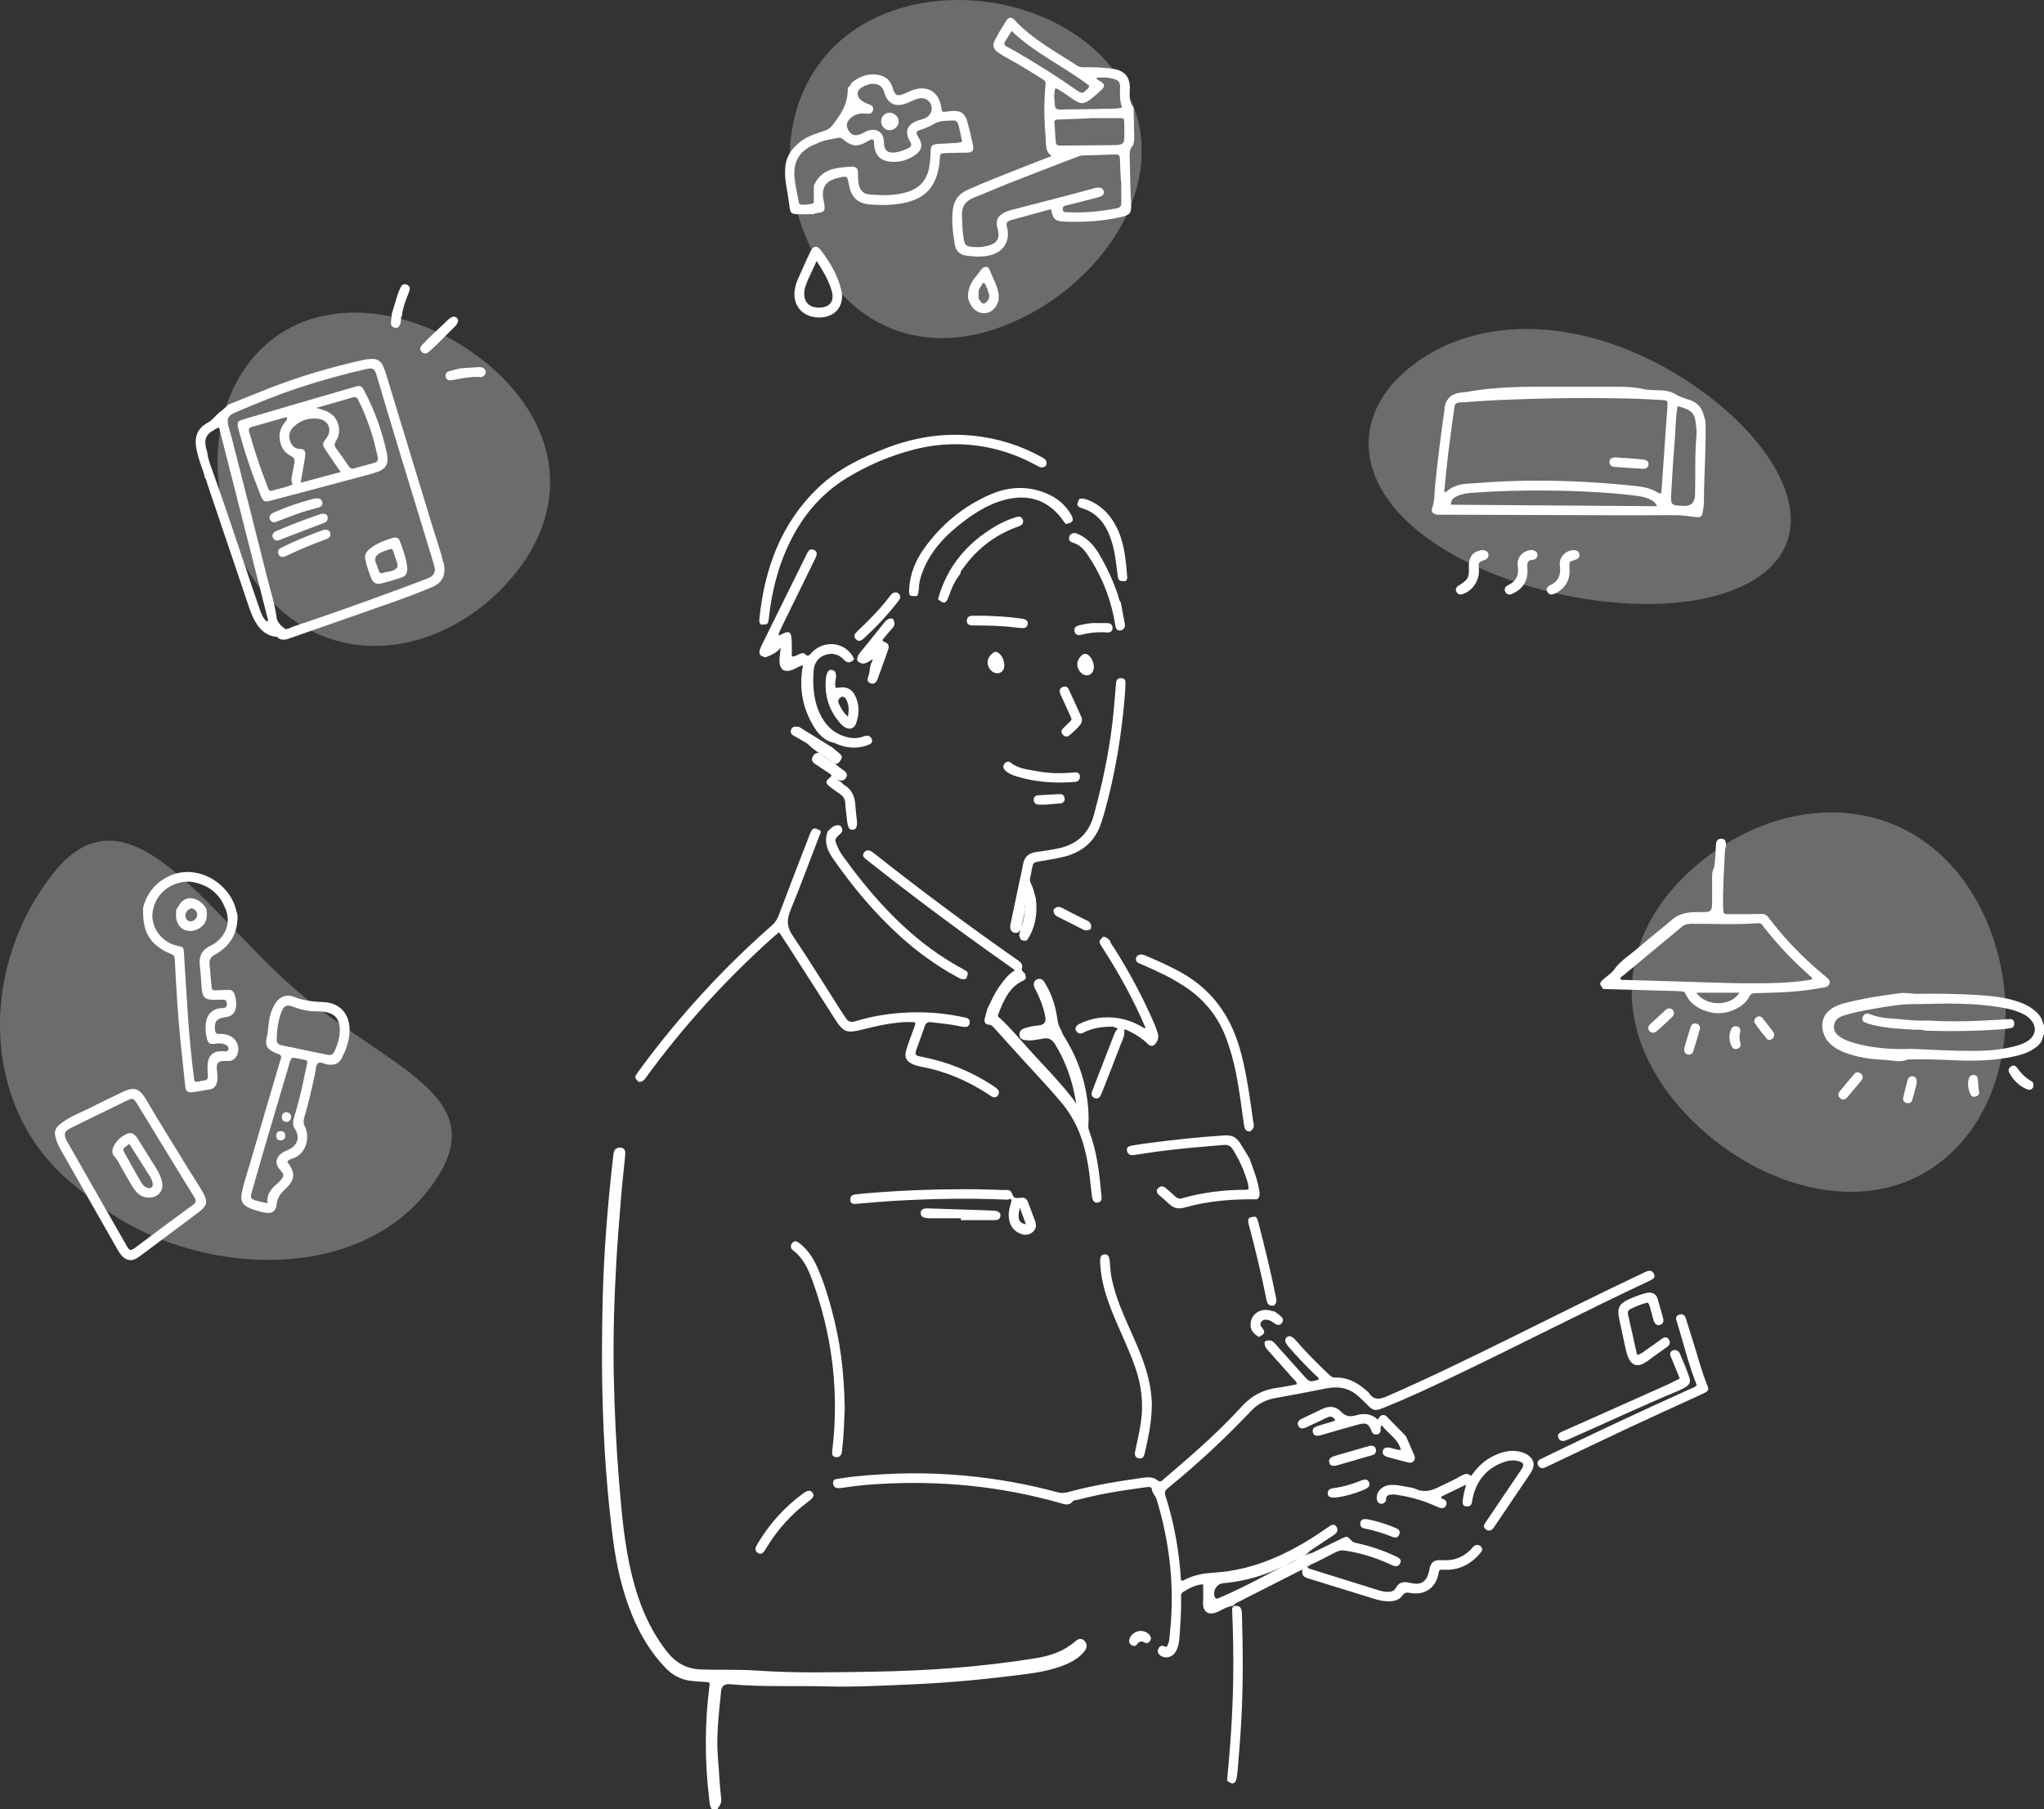 <?xml version="1.0" encoding="UTF-8"?><svg id="_レイヤー_2" xmlns="http://www.w3.org/2000/svg" viewBox="0 0 414.33 366.79"><rect x="0" y="0" width="414.33" height="366.79" fill="#333333" stroke="none"/><defs><style>.cls-1{fill:#fff;}.cls-2{fill:#e9f0f5;opacity:.3;}</style></defs><g id="_レイヤー_1-2"><path id="_丸" class="cls-2" d="M177.62,3.53c17.57-8.26,43.03-1.66,51.29,15.91,8.26,17.57-4.91,37.13-22.48,45.38-17.57,8.26-34.02,2.62-42.28-14.95-8.26-17.57-4.1-38.09,13.48-46.35Z"/><path id="_丸-2" class="cls-2" d="M396.1,176.08c13.86,15.95,14.51,44.58-1.45,58.44-15.95,13.86-40.34,5.87-54.21-10.08-13.86-15.96-12.84-34.86,3.11-48.72,15.95-13.86,38.68-15.59,52.54.36Z"/><path id="_丸-3" class="cls-2" d="M56.32,123.15c-13.69-12.71-16.96-37.8-4.25-51.49,12.71-13.69,34.89-8.97,48.58,3.74,13.69,12.71,14.58,29.42,1.87,43.1-12.71,13.69-32.51,17.35-46.2,4.65Z"/><path id="_丸-4" class="cls-2" d="M291.98,110.92c18.7,11.88,50.42,15.78,64.54,5.99,14.12-9.79,3.43-28.28-15.27-40.16-18.7-11.88-39.54-13.42-53.66-3.62-14.12,9.79-14.31,25.91,4.39,37.79Z"/><path class="cls-2" d="M14.66,239.97l3.87,3.16c18.9,15.43,52.29,17.77,67.72-1.13h0c15.43-18.9-5.61-24.4-24.51-39.83h0c-18.9-15.43-35.15-44.45-50.58-25.55h0c-15.43,18.9-15.4,47.92,3.5,63.35Z"/><path class="cls-1" d="M88.54,69.86c-.52.47-1.04.94-1.55,1.42-.47.42-.99.56-1.48.1-.51-.47-.36-1,.07-1.46.41-.44.83-.87,1.25-1.3,1.17-1.11,2.33-2.21,3.5-3.32.15-.14.28-.29.43-.42.78-.73,1.36-.87,1.82-.44.46.43.32,1.07-.41,1.8-1.21,1.21-2.42,2.42-3.63,3.62Z"/><path class="cls-1" d="M81.51,63.94c-.33.44-.21.97-.3,1.45-.16.82-.56,1.19-1.18,1.05-.66-.15-.86-.61-.76-1.25.07-.49.09-1,.13-1.5.4-1.34.8-2.69,1.22-4.03.15-.48.37-.93.58-1.39.24-.54.66-.78,1.22-.58.65.23.77.77.54,1.36-.44,1.12-.91,2.23-1.19,3.41-.12.49-.28.97-.26,1.48Z"/><path class="cls-1" d="M97.65,76.47c-1.74-.18-3.43.13-5.12.44-.4.07-.79.17-1.2.19-.51.03-.9-.2-.99-.74-.09-.51.12-.93.62-1.08.82-.24,1.66-.42,2.49-.62,1.15-.07,2.31-.14,3.46-.22.64-.04,1.24.02,1.49.73.24.68-.26,1-.75,1.29Z"/><path class="cls-1" d="M412.2,220.04c-.03.67-.6,1.11-1.28.83-1.63-.68-2.83-1.87-3.66-3.43-.25-.47-.07-.89.33-1.19.43-.32.92-.26,1.21.15.82,1.17,1.8,2.15,3.05,2.86.29.16.36.47.35.79Z"/><path class="cls-1" d="M388.52,219.67c-.23.89-.53,2.11-.88,3.32-.17.58-.63.77-1.19.63-.53-.13-.76-.56-.66-1.04.26-1.23.57-2.46.92-3.67.16-.55.61-.82,1.18-.66.52.14.68.56.63,1.41Z"/><path class="cls-1" d="M399.92,217.91c.53.05.95.27,1,.78.09.89.05,1.79.26,2.68.12.48-.28.84-.76.97-.44.12-.82-.09-1-.48-.5-1.08-.64-2.2-.27-3.35.12-.38.46-.5.77-.6Z"/><path class="cls-1" d="M414.06,207.21c-.31-1.2-1.16-1.99-2.09-2.69-.98-.73-2.1-1.19-3.26-1.56-2.42-.76-4.92-1.03-7.44-1.2-4.33-.29-8.67-.33-13-.27-1.05-.07-2.1-.27-3.15-.13-3.87.49-7.71,1.11-11.49,2.09-.79.21-1.53.54-2.22.96-1.83,1.13-2.47,3.11-1.75,5.14.71,2,2.27,3.03,4.11,3.78,2.67,1.08,5.5,1.42,8.32,1.56,1.51.07,3.09.62,4.6-.09,3.48-.11,6.95.06,10.42.2,3.69.15,7.35-.02,10.97-.78,1.38-.29,2.74-.67,3.96-1.43.95-.6,1.82-1.28,2.04-2.49.15-.18.06-.47.26-.63v-1.82c-.2-.16-.11-.45-.27-.62ZM410.82,211.19c-1.06.62-2.24.91-3.43,1.17-2.48.56-5,.71-7.53.71-4.09.01-8.18-.26-12.27-.41h0s0,0,0,0c-3.96.13-7.87-.1-11.71-1.19-.97-.28-1.93-.61-2.78-1.17-.85-.55-1.46-1.26-1.33-2.36.13-1.1.83-1.67,1.82-2,1.97-.65,4.01-1.02,6.05-1.38,2.93-.51,5.87-1.05,8.86-.98h0c6.11-.15,12.23-.33,18.27.89.99.2,1.96.49,2.89.9.61.27,1.17.59,1.66,1.04,1.7,1.56,1.49,3.6-.51,4.77Z"/><path class="cls-1" d="M405.2,207.2c-4.84.32-9.68.24-14.52.05-.13-.03-.26-.06-.4-.09-.51.29-1.1.22-1.64.17-2.95-.29-5.95-.22-8.85-1.01-.24-.07-.49-.13-.74-.14-.25,0-.56-.03-.65.25-.12.37.21.53.47.65.55.27,1.14.4,1.74.5,2.59.44,5.19.71,7.82.74.57,0,1.25-.15,1.7.28.06,0,.1-.02.16-.02,4.89-.05,9.78.12,14.67-.32.84-.08,1.73.04,2.48-.69-.69-.72-1.49-.42-2.25-.37Z"/><path class="cls-1" d="M377.57,218.33c.01.32-.13.59-.33.83-.91,1.09-1.82,2.17-2.74,3.26-.41.48-.89.71-1.45.27-.54-.43-.5-.98-.1-1.47.96-1.18,1.94-2.34,2.93-3.49.29-.34.69-.4,1.11-.22.36.16.55.43.57.82Z"/><path class="cls-1" d="M341.43,212.4c.39-1.28.81-2.77,1.3-4.25.18-.54.65-.78,1.21-.59.56.19.76.64.6,1.2-.41,1.45-.84,2.89-1.29,4.33-.17.54-.58.84-1.16.69-.58-.15-.77-.59-.66-1.39Z"/><path class="cls-1" d="M339.3,205.46c.02.34-.21.61-.47.85-.96.89-1.9,1.8-2.88,2.66-.61.54-1.21.54-1.59.07-.44-.55-.24-1.04.21-1.46,1.03-.96,2.07-1.91,3.11-2.86.33-.3.73-.34,1.12-.17.35.16.51.46.51.91Z"/><path class="cls-1" d="M359.64,209.72c.01.51-.18.79-.52.98-.35.19-.74.2-.98-.1-.83-1.01-1.66-2.04-2.4-3.12-.26-.38-.16-.89.28-1.21.45-.33.91-.26,1.23.12.77.93,1.5,1.91,2.22,2.88.11.15.14.37.17.45Z"/><path class="cls-1" d="M350.55,210.3c-.02-.57.16-1.1.36-1.61.22-.55.67-.73,1.23-.58.54.14.71.57.6,1.06-.18.81-.19,1.58.06,2.38.15.48-.12.89-.6,1.08-.49.19-.9,0-1.15-.44-.33-.57-.47-1.21-.49-1.87Z"/><path class="cls-1" d="M297.74,115.04c-.06-1.96.67-3.07,2.24-3.43.3-.07.59-.13.9-.04.47.14.85.37.84.93,0,.51-.26.83-.75,1.01-1.3.47-1.29.48-1.19,1.86.15,2.01-.95,3.97-2.74,4.86-.27.13-.56.25-.85.29-.45.07-.77-.17-.98-.56-.22-.43-.05-.78.24-1.09.1-.11.25-.16.38-.24,1.8-1.18,1.97-1.5,1.91-3.57Z"/><path class="cls-1" d="M310.29,111.52c.73-.03,1.35.37,1.36.92,0,.66-.38,1.03-1.03,1.07-.88.05-1.08.58-1.03,1.34.03.5.07,1.02.02,1.52-.2,1.95-1.3,3.23-3.05,4.02-.59.27-1.13.2-1.43-.4-.3-.61,0-1.07.58-1.35,1.65-.78,2.23-2.1,1.95-3.86-.27-1.74.99-3.08,2.63-3.26Z"/><path class="cls-1" d="M318.91,111.51c.53.07,1.13.17,1.24.84.11.66-.29.99-.91,1.17-1.16.34-1.2.36-1.1,1.69.17,2.2-.67,3.84-2.56,4.94-.3.17-.65.31-.99.36-.44.07-.79-.17-.97-.57-.19-.41-.08-.79.27-1.09.11-.1.25-.17.39-.23,1.61-.75,2.15-2.04,1.92-3.73-.28-2.11,1.23-3.23,2.71-3.37Z"/><path class="cls-1" d="M345.72,85.29c-.1-.28-.23-.56-.29-.85-.37-1.72-1.32-2.87-3.05-3.39-.96-.29-1.93-.63-2.78-1.14-.82-.49-1.65-.68-2.56-.75-1.25-.09-2.52,0-3.76-.25-1.62-.37-3.27-.5-4.94-.5-5.5.01-11,0-16.5,0-4.93,0-9.85.18-14.72,1.08-.35.04-.7.08-1.05.11q-2.68.28-3.25,2.94c0,.15.03.31,0,.45-.75,5.06-1.36,10.13-1.9,15.21-.17,1.6-.06,3.24-.62,4.81-.25.69.12,1.16.86,1.3.39.07.81.04,1.21.04,12.86.04,25.72.09,38.59.13,3.09,0,6.18-.06,9.26-.02,1.21.02,2.41.27,3.62.38.91.08,1.16-.12,1.32-1.04.12-.7.25-1.41.24-2.11-.01-5.47.48-10.93.31-16.4ZM294.13,102.33c-.07-1.07.59-1.45,1.28-1.77.98-.45,2.04-.57,3.1-.65,7.42-.54,14.86-.58,22.29-.27,3.58.15,7.17.41,10.73.85.9.11,1.8.28,2.65.62.65.26,1.27.59,1.73,1.52-14.06-.1-27.9-.2-41.79-.3ZM337.99,82.6c-.28,3.63-.52,7.27-.77,10.9-.15,2.16-.3,4.32-.45,6.44-.51.23-.75-.11-1.04-.26-1.64-.91-3.47-1.08-5.28-1.26-8.01-.81-16.05-1.15-24.1-.88-3.03.1-6.06.33-9.09.54-1.59.11-3.05.61-4.25,1.76-.09-.07-.18-.15-.26-.22.27-2.56.5-5.13.81-7.69.35-2.86.76-5.71,1.14-8.57.03-.25.1-.5.12-.75.05-.75.43-.99,1.17-1.02,2.63-.13,5.25-.38,7.88-.49,8.65-.37,17.3-.5,25.96-.31,2.33.05,4.65.18,6.98.31,1.29.07,1.28.17,1.18,1.49ZM343.88,88.39c-.37,3.98-.17,7.98-.29,11.97q-.07,2.34-2.39,2.21c-2.49-.14-2.55-.14-2.43-2.59.19-3.73.45-7.46.74-11.19.17-2.11.15-4.24.54-6.38.18-.01.23-.03.28-.02,2.87.9,3.24,1.34,3.52,4.32.05.55.08,1.12.03,1.67Z"/><path class="cls-1" d="M89.85,113.98c-.61-2.51-1.48-4.94-2.23-7.4-3.12-10.25-6.24-20.5-9.37-30.75-.18-.58-.38-1.16-.63-1.7-.43-.91-1.17-1.38-2.18-1.36-.55.01-1.12.05-1.65.17-6.62,1.47-13.11,3.38-19.43,5.85-2.68,1.05-5.34,2.15-8.01,3.22-.57.49-1.12,1.04-1.7,1.47-.92.67-1.52,1.67-2.56,2.23-1.98,1.08-2.68,2.7-2.33,4.96.19,1.2.55,2.36.93,3.51.28.86.69,1.69.8,2.6.35.4.4.92.56,1.39,2.82,8.33,5.64,16.67,8.45,25,.41,1.2.87,2.37,1.6,3.43.89,1.3,2.02,2.26,3.65,2.47.15.02.35,0,.44.08.96.95,1.96.46,2.96.11,5.92-2.07,11.83-4.14,17.75-6.21,3.58-1.25,7.15-2.53,10.65-4,1.36-.57,2.31-1.45,2.51-2.97.1-.7,0-1.4-.16-2.1ZM54.04,125.98c-.75-.66-1.08-1.59-1.41-2.51-.79-2.24-1.54-4.5-2.3-6.75-2.39-7.09-4.71-14.22-7.26-21.26-.44-1.23-.93-2.46-1.06-3.79h0c-.71-2.13-.47-3.28.88-4.22.08-.05.19-.06.28-.09h0c.32-.33.7-.54,1.24-.67,3.33,13.09,6.64,26.13,9.96,39.16-.11.04-.22.09-.33.13ZM86.76,117.24c-2.04.75-4.06,1.55-6.1,2.3-7.07,2.6-14.15,5.15-21.3,7.52-.55.18-1.19.73-1.71.35-.72-.53-1.47-1.32-1.58-2.16-.35-2.78-1.23-5.41-1.9-8.1-2.38-9.56-4.84-19.11-7.27-28.66-.17-.69-.42-1.35-.58-2.04-.38-1.62-.1-2.2,1.43-2.85,4.23-1.81,8.48-3.55,12.86-5,4.47-1.48,9-2.71,13.58-3.77,1.4-.32,1.74-.13,2.17,1.32,1.22,4.07,2.41,8.14,3.64,12.2,2.58,8.51,5.19,17.02,7.78,25.53.16.53.29,1.07.38,1.41,0,1.17-.6,1.63-1.42,1.94Z"/><path class="cls-1" d="M197.24,29.45c-.35-1.63-.73-3.26-1.18-4.86-.45-1.59-1.26-2.14-2.89-2.1-.5.01-1.01.09-1.5.17-.56.09-.78-.06-.85-.69-.4-3.45-3.02-4.92-6.23-3.54-.56.24-1.1.52-1.67.72-1.02.34-1.39.17-1.78-.78-.1-.23-.16-.48-.24-.72-.54-1.65-1.72-2.4-3.4-2.54-1.89-.17-3.46.52-4.88,1.68-.12.33-.32.61-.57.85-.1.05-.2.12-.2.2.04,2.27-.64,4.16-2.03,6.08-.73,1.01-1.23,2.01-2.42,2.49-.33.12-.66.25-.99.35-1.45.44-2.86.98-4.08,1.91-1.7,1.3-2.94,2.9-3.14,5.12-.11,1.21-.05,2.41.15,3.61.27,1.54.5,3.08.72,4.62.16,1.13.33,1.35,1.53,1.4,1.11.05,2.21,0,3.32,0,.35-.25.77-.21,1.16-.29.97-.19,1.16-.46,1.06-1.46-.07-.75-.34-1.48-.34-2.25.01-1.41.61-2.43,1.93-2.98.46-.19.95-.34,1.44-.45,1.54-.34,1.61-.28,1.88,1.27.43,2.51,1.55,3.98,4.36,4.2,2.18.17,4.36.14,6.5-.25,4.52-.81,6.81-3.23,7.49-7.75.06-.4.06-.81.1-1.21.09-1.14.09-1.17,1.24-1.22,1.42-.06,2.83-.04,4.25-.08,1.16-.03,1.48-.4,1.25-1.49ZM172.39,23.97c.74-.68,1.64-.99,2.64-.97.35,0,.71.08,1.06.06.54-.02.83-.37.9-.86.07-.45-.15-.78-.58-.95-.42-.17-.86-.31-1.25-.53-.68-.38-1.32-.89-1.31-1.73.02-.87.75-1.27,1.45-1.59.55-.25,1.14-.42,1.76-.4,1.06.03,1.71.46,2.09,1.44.05.14.07.3.12.44.71,2.15,2.23,2.89,4.37,2.1.71-.26,1.38-.63,2.1-.87.78-.27,1.58-.35,2.31.22,1.27,1,1.04,2.85-.48,3.61-.44.22-.96.3-1.44.47-2.25.77-2.86,2.3-1.65,4.3.4.66.25,1.02-.35,1.33-.86.44-1.77.76-2.73.87-1.53.17-2.23-.5-2.22-2.04,0-1.96-1.35-2.98-3.23-2.38-.52.17-.99.5-1.5.71-1.03.43-1.82.2-2.39-.65-.61-.91-.51-1.81.33-2.58ZM192.49,29.07c-.86.06-1.72.04-2.58.13-.96.1-1.23.39-1.25,1.36-.02,1.07-.12,2.12-.28,3.17-.39,2.53-1.74,4.26-4.18,5.1-2.65.91-5.38.81-8.11.57-1.06-.09-1.73-.82-1.96-1.85-.17-.74-.24-1.49-.21-2.26.05-1.15-.29-1.53-1.37-1.49-1.06.04-2.12.14-3.16.34-2.06.4-3.6,1.52-4.42,3.52h0c0,.96,0,1.92-.01,2.88,0,.28.13.66-.28.75-.74.17-1.49.27-2.26.2-.38-.03-.48-.29-.53-.62-.28-1.64-.7-3.27-.84-4.93-.3-3.41,1.23-5.63,4.52-6.82h0c1.36-.73,2.88-.85,4.35-1.18.52-.11.83.19,1.19.49,1.55,1.26,2.72,1.35,4.46.39.27-.15.52-.32.79-.45.48-.23.78-.08.82.47,0,.1,0,.2,0,.3.13,2.45,1.36,3.62,3.83,3.68,1.57.04,3-.41,4.3-1.25,1.6-1.03,1.84-2.19.82-3.82-.53-.85-.48-1.14.46-1.43,1.02-.32,1.96-.73,2.89-1.28,1.15-.67,2.55-.52,3.85-.61.67-.05.88.61,1.02,1.15.25,1.03.45,2.06.69,3.16-.86.32-1.72.24-2.56.3Z"/><path class="cls-1" d="M370.23,198.12c-.97-.81-1.94-1.63-2.88-2.47-3.21-2.88-6.12-6.04-8.73-9.47-.38-.5-.72-.9-1.46-.88-2.17.06-4.34.04-6.52.04-1.32,0-1.31-.02-1.35-1.34-.1-3.85.19-7.69.37-11.53.01-.29.13-.58.2-.88,0-.25,0-.51-.03-.75-.07-.53-.39-.8-.92-.8-.52,0-.88.27-1,.76-.09.34-.09.7-.11,1.05-.05,1.36-.13,2.72-.34,4.07-.39.58-.4,1.24-.4,1.9,0,1.47,0,2.93,0,4.4,0,2.71,0,2.73-2.73,2.7-1.96-.02-3.81.16-5.4,1.54-2.18,1.89-4.48,3.63-6.64,5.53-1.74,1.53-3.78,2.72-5.15,4.66-.55.73-1.34,1.2-2.02,1.8-.97.87-.98.95-.13,2.07,4.85.13,9.71.27,14.56.4.5.01,1.01.06,1.51.1.26.02.44.12.57.4,1.02,2.29,2.98,3.35,5.28,3.86,2.83.63,6.49-.87,7.65-3.17.32-.63.65-.73,1.25-.75,2.22-.06,4.45-.11,6.67-.25,2.42-.15,4.83-.47,7.22-.9.52-.09.99-.25,1.15-.83.17-.6-.23-.92-.63-1.26ZM343.83,201.26h8.73c-1.5,2.66-6.51,3.03-8.73,0ZM360.43,199.28c-6.43.23-12.85-.06-19.27-.26-3.99-.12-7.99-.23-11.98-.35-.23,0-.5.09-.7-.16-.06-.45.36-.56.6-.77,3.93-3.27,7.87-6.52,11.79-9.8.57-.48,1.14-.64,1.91-.65,4.55-.02,9.1.23,13.65-.12.68-.05.85.47,1.14.84,2.04,2.59,4.22,5.05,6.59,7.33.87.84,1.79,1.64,2.67,2.47.2.19.55.31.47.78-2.26.39-4.56.6-6.86.68Z"/><path class="cls-1" d="M46.38,209.93c-.62-.25-1.27-.35-1.93-.31-.57.03-.8-.22-.87-.78-.21-1.65.35-2.38,2.08-2.6,1.43-.18,2.13-.94,2.21-2.4.04-.77-.07-1.51-.32-2.24-.21-.6-.58-.92-1.23-.9-.66.02-1.32.02-1.97.06-1.66.1-1.32,0-1.52-1.35-.17-1.2-.15-2.43-.33-3.62-.16-1.04.11-1.72,1.06-2.24,3.13-1.71,4.66-4.37,4.59-7.94-.1-.39-.2-.78-.3-1.17-1.36-5.53-8.44-9.97-14.53-6.31-2.28,1.37-3.68,3.39-4.33,5.95,0,.15.03.3.02.45-.1,4.62,1.52,7.18,5.76,8.93.55.23.63.53.66,1.01.28,5.61.61,11.21,1.17,16.8.3,2.97.61,5.93.94,8.9.12,1.08.46,1.39,1.46,1.27,1.2-.14,2.4-.37,3.59-.59.79-.14,1.19-.67,1.39-1.42.22-.81.08-1.6,0-2.4-.16-1.59.22-1.96,1.8-1.93.2,0,.4.02.61.01.87-.04,1.41-.54,1.71-1.3.62-1.56-.14-3.25-1.71-3.88ZM46.27,212.85c-.11.28-.35.34-.62.32-.1,0-.2-.03-.3-.03-2.11-.17-3.23.82-3.28,2.94-.02.66.05,1.32.07,1.97.02.57-.12.99-.81,1.02-.3.01-.59.12-.89.17-.99.16-1.01.16-1.14-.83-.51-3.92-.87-7.85-1.16-11.78-.32-4.44-.56-8.89-.85-13.34-.08-1.27-.09-1.27-1.38-1.55-3.52-.76-5.79-4.41-4.79-7.68.93-3.73,4.98-6.12,8.8-5.05,2.52.7,4.48,2.2,5.54,4.7h0c1.4,2.76.69,5.65-1.85,7.48-.29.21-.58.41-.91.55-1.86.82-2.43,2.26-2.18,4.2.19,1.45.23,2.93.36,4.39.17,1.92.65,2.37,2.56,2.38.61,0,1.21-.02,1.82-.03.52,0,.7.31.73.77.03.45-.12.81-.6.92-.19.05-.4,0-.6.02-1.66.15-2.79,1.2-3.04,2.86-.16,1.06-.08,2.13.16,3.17.27,1.14.55,1.34,1.69,1.2.56-.07,1.1-.13,1.66.02.35.09.68.19.9.51.15.22.22.46.12.71Z"/><path class="cls-1" d="M170.51,58.74c-.72-2.99-2.3-5.59-4.12-8.02-.75-1-1.51-.93-2.07.21-.95,1.95-1.82,3.94-2.69,5.92-.22.5-.36,1.05-.47,1.59-.68,3.35,1.44,5.92,4.87,5.93,3.29.01,5.27-2.41,4.49-5.63ZM166.72,62.31c-2.13.33-3.6-.66-3.7-2.51-.04-.66.07-1.3.31-1.92.16-.42.31-.85.49-1.26.52-1.14,1.05-2.27,1.72-3.71,1.36,2.13,2.48,4.02,3.08,6.17.5,1.78-.26,2.99-1.91,3.24Z"/><path class="cls-1" d="M198.37,59.17c0,.44,0,.89,0,1.33-.35-.44-.36-.88,0-1.33Z"/><path class="cls-1" d="M200.63,54.73c-.28-.81-1.1-.83-1.68-.14-.32.39-.59.82-.92,1.2-1.18,1.34-1.92,2.84-1.81,4.67.21.62.42,1.24.83,1.76,1.49,1.89,3.93,1.66,5.03-.46.11-.22.2-.46.3-.69.4-2.38-1.03-4.27-1.75-6.34ZM200.26,60.88c-.82.99-1.09.94-1.89-.38-.2-.44-.18-.88,0-1.33-.03-.09,0-.18.06-.25-.03-.25.07-.44.28-.58h0c0-.18.07-.3.23-.36.05-.31.18-.58.5-.64.15-.03.21.17.21.33h0c.24.14.3.37.3.63.22.15.28.37.25.63.07.06.08.13.05.21,0,0,0,0,0,0,.38.58.39,1.16.01,1.74Z"/><path class="cls-1" d="M65.52,203.17c-1.97-.09-3.9-.27-5.79-1.02-1.8-.72-3.25-.02-4.18,1.71-.53.99-.85,2.06-1.02,3.16-.16,1.05-.17,2.13-.43,3.14-.38,1.47-.19,2.24,1.08,2.99.35.2.72.39,1.11.49.73.19.83.63.58,1.25-.06.14-.11.28-.15.43-1.97,6.69-3.96,13.39-5.9,20.09-.63,2.18-1.4,4.33-1.83,6.57-.28,1.47.18,2.32,1.53,2.92,1.02.45,2.1.74,3.19.96,1.37.28,2.2-.23,2.35-1.61.14-1.24.69-2.15,1.59-2.99,2.22-2.07,2.33-3.38.59-5.7.2-.41.61-.52.98-.64,2.92-.9,3.65-4.36,2.6-6.49-.33-.65-.33-1.22-.13-1.88.86-2.96,1.55-5.97,2.2-8.99.14-.64.09-1.45.47-1.88.53-.59,1.31.05,1.97.14,1.56.21,2.41-.14,3.09-1.54.71-1.46,1.26-3,1.41-4.62.33-3.53-1.46-6.32-5.3-6.49ZM61.89,217.27c-.61,3.23-1.42,6.41-2.35,9.56-.23.78-.18,1.41.28,2.13,1.03,1.62.47,3.27-1.3,4.12-.54.26-1.13.45-1.6.85-1.08.91-1.17,2.12-.22,3.17.97,1.07.98,1.3.02,2.36-.14.15-.27.3-.43.43-1.23,1.04-2.3,2.16-2.07,4.06-.82-.19-1.45-.3-2.07-.47-1.38-.38-1.47-.55-1.08-1.91.89-3.11,1.77-6.22,2.68-9.32,1.59-5.43,3.21-10.85,4.81-16.28.1-.34.21-.68.32-1.01.13-.4.41-.55.82-.48.05,0,.1,0,.15.02,3,.68,2.59-.06,2.05,2.78ZM67.83,213.11c-.29.66-.75.89-1.46.74-3.02-.64-6.04-1.23-9.06-1.88-1.1-.24-1.23-.42-1.21-1.55.03-1.68.28-3.33.82-4.92.55-1.64,1.16-1.94,2.72-1.32,1.48.59,3,.88,4.59.87.4,0,.81,0,1.21.05,2.42.25,3.49,1.48,3.44,3.93-.03,1.45-.47,2.78-1.06,4.09Z"/><path class="cls-1" d="M41.1,241.7c-.94-1.62-1.99-3.17-2.96-4.77-2.83-4.67-5.78-9.27-8.52-14-1.35-2.34-2.51-2.65-4.88-1.49-1.95.96-3.93,1.87-5.86,2.87-2.19,1.14-4.55,1.94-6.53,3.47-1.12.87-1.41,1.5-1.08,2.86.31,1.3,1.01,2.42,1.66,3.56,3.6,6.33,7.21,12.66,10.81,18.99.33.57.66,1.14,1.14,1.6.45.43.97.73,1.85.68.62-.08,1.29-.53,1.94-1.02,3.85-2.88,7.7-5.75,11.55-8.64,1.79-1.34,1.99-2.2.88-4.12ZM38.78,244.53c-1.55,1.14-3.11,2.26-4.65,3.41-2.19,1.63-4.37,3.27-6.56,4.91-1.12.84-1.29.8-1.95-.36-3.86-6.77-7.72-13.53-11.58-20.29-.2-.35-.42-.7-.59-1.06-.57-1.22-.38-1.81.87-2.43,3.85-1.9,7.72-3.78,11.58-5.65.97-.47,1.22-.36,1.83.63,3.19,5.22,6.38,10.44,9.57,15.66.63,1.04,1.28,2.06,1.92,3.1.18.3.43.57.44,1.01-.02.53-.49.78-.89,1.08Z"/><path class="cls-1" d="M390.4,208.99c-.77-.31-1.59-.19-2.39-.23-2.77-.15-5.54-.29-8.26-.92-.49-.11-.97-.28-1.44-.44-.59-.2-1.01-.57-.72-1.24.25-.57.72-.83,1.36-.57,1.33.53,2.72.8,4.13.88,2.52.14,5.01.58,7.54.43,4.84.29,9.68.17,14.51-.15.75-.05,1.51-.11,2.27-.14.53-.02.87.25.9.8.03.5-.15.93-.68,1.03-.69.13-1.4.21-2.1.26-4.84.33-9.68.44-14.52.27-.2,0-.4.02-.6.03Z"/><path class="cls-1" d="M144.27,366.79c-.47-.71-.44-1.55-.54-2.34-.89-7.47-.88-14.94.05-22.41.12-.98.12-.99-.87-1.04-1.01-.06-2.01-.11-3.02-.24-2.01-.26-3.63-1.19-5-2.62-2.95-3.06-5.09-6.65-6.71-10.56-2.09-5.03-3.25-10.31-3.94-15.69-2.1-16.25-2.49-32.58-2.06-48.94.25-9.51,1.03-18.99,2.11-28.45.09-.8.11-1.68,1.2-1.84,1.43-.03,1.3,1.02,1.21,1.89-.29,2.92-.62,5.84-.85,8.77-.33,4.08-.66,8.17-.9,12.26-.44,7.69-.69,15.37-.54,23.07.15,7.38.5,14.76,1.11,22.13.52,6.26,1.07,12.52,2.58,18.64,1.35,5.51,3.43,10.69,6.94,15.24,1.83,2.38,3.96,3.71,7.16,3.82,3.79.13,7.6-.04,11.38.23,7.74.53,15.49.34,23.23.22,11.08-.18,22.13-.95,33.1-2.73,2.95-.48,5.7-1.38,8-3.38.56-.49,1.21-.85,1.88-.19.7.7.57,1.48,0,2.19-1.14,1.43-2.72,2.26-4.38,2.89-2.62,1-5.38,1.45-8.14,1.8-7.33.92-14.67,1.66-22.07,1.97-5.86.24-11.75.59-17.59.43-6.52-.18-13.06.16-19.57-.44-1.09-.1-1.76.26-1.87,1.42-.43,4.53-1.04,9.04-.63,13.62.24,2.72.31,5.45.66,8.17.07.52-.08,1-.35,1.45-.09.23-.4.36-.35.67h-1.22Z"/><path class="cls-1" d="M249.34,325.68c-.85.2-1.58.67-2.35,1.04-1.96.97-3.27.13-3.12-1.98.08-1.15.01-2.31.01-3.53-1.54.08-2.81.79-4.06,1.55-.5.31-.41.77-.4,1.21.06,2.69-.16,5.36-.34,8.04-.07.97-.23,1.92-.7,2.77-.61,1.1-1.85,1.54-2.84,1.06-.68-.33-.99-.87-.78-1.45.27-.72.77-.88,1.45-.53.08.04.19,0,.31,0,.54-.84.53-1.83.63-2.77.98-9.24,0-18.28-2.71-27.15-.22-.73-.88-1.19-.95-2.02-.05-.52-.7-.47-1.15-.4-3.71.51-7.41,1.03-11.06,1.87-1.03.24-2.07.49-3.1.74-.24.06-.59.06-.71.22-.75,1.03-1.66.65-2.59.38-11.99-3.41-24.22-4.6-36.65-3.86-2.42.14-4.84.36-7.24.75-.35.06-.7.1-1.06.09-.66,0-1.04-.38-1.07-1.03-.03-.57.35-.78.86-.85,1.2-.16,2.4-.37,3.61-.49,7.42-.75,14.84-.87,22.28-.16,6.36.61,12.63,1.69,18.78,3.38.77.21,1.48.13,2.23-.07,4.89-1.34,9.88-2.14,14.88-2.86,1.1-.16,2.25-.25,3.2.53.54.44.83.03,1.16-.25,2.11-1.81,4.24-3.61,6.32-5.46,3.33-2.96,6.56-6.04,9.56-9.33,1.98-2.18,4.34-3.4,7.22-3.76,1.3-.17,2.59-.45,3.87-.68.1-.54-.33-.74-.58-1.03-1.74-1.98-3.49-3.94-5.25-5.9-.47-.52-.78-1.05-.62-1.77q1.17-.59,2.02.36c1.96,2.19,3.9,4.39,5.87,6.57,1.23,1.35,1.24,1.34,3.06.79-.09-.56-.58-.8-.93-1.14-1.81-1.77-3.56-3.6-5.21-5.53-.74-.86-.85-1.41-.42-1.85.48-.5,1.11-.33,1.89.56,2.1,2.41,4.32,4.69,6.66,6.87.37.34.69.7,1.28.68,2.6-.09,4.68,1.09,6.53,2.77.11.1.26.18.33.31,1.04,1.63,2.26,1.35,3.83.66,8.25-3.6,16.34-7.55,24.41-11.53,8.98-4.43,17.92-8.94,26.97-13.21.46-.22.91-.46,1.39-.6.57-.17.99.11,1.23.63.23.51,0,.88-.46,1.12-.18.1-.36.18-.54.27-13.36,6.28-26.48,13.07-39.8,19.43-4.56,2.18-9.14,4.32-13.84,6.21-1.98.8-2.28.74-3.7-.74-.46-.47-.94-.92-1.42-1.37-1.88-1.77-4.1-2.26-6.6-1.76-3.47.69-6.95,1.35-10.43,1.98-1.91.34-3.54,1.16-4.87,2.57-5.3,5.6-10.93,10.84-16.91,15.7-.54.44-.72.8-.48,1.53,1.79,5.56,2.79,11.28,3.15,17.1.43.29.7-.06.97-.19,1.77-.86,3.67-1.19,5.58-1.31,8.32-.49,15.5-3.92,22.24-8.52.5-.34,1-.69,1.51-1.02.45-.28.89-.24,1.2.2.29.4.31.88-.03,1.27-.23.26-.54.46-.83.66-1.51,1.01-3.03,2.01-4.55,3.02-.95,1.22-2.47,1.49-3.7,2.23-.47.28-.99.49-1.47.77-3.89,1.94-7.99,3.14-12.33,3.52-1.28.11-2.11,1.35-1.8,2.6.21.85.75.45,1.18.27,3.41-1.44,6.68-3.14,9.96-4.86,1.12-.59,2.26-1.13,3.37-1.72,1.81-.81,3.46-1.97,5.41-2.49,1.95-.95,3.89-1.9,5.84-2.84,1.14-.55,1.15-.54,2.08.47.38.41.89.41,1.37.52,2.47.56,4.85,1.36,7.15,2.42.32.15.65.28.94.47.35.24.59.56.38,1.03-.2.46-.54.77-1.06.67-.39-.07-.76-.25-1.12-.42-2.91-1.33-5.93-2.26-9.09-2.74-.65-.1-1.17.02-1.73.28-1.77.84-3.44,1.89-5.28,2.6-.22.12-.54.04-.67.34l.06-.03c-.22.25-.44.51-.76.64-.19.07-.39.09-.57.18-4.44,2.26-8.88,4.52-13.32,6.77-.18.46-.61.45-.99.51Z"/><path class="cls-1" d="M166.4,168.64c-2.05,5.33-4.03,10.69-6.19,15.98-.76,1.87-.73,3.3.45,5.04,3.37,4.99,6.52,10.12,9.76,15.2.33.51.69,1,1,1.52.47.76,1.08.95,1.94.68,3.64-1.13,7.39-1.68,11.2-1.8,3.66-.11,7.27.2,10.85,1,.2.04.4.06.59.14.43.17.62.51.57.96-.07.52-.38.86-.9.85-.5,0-1-.11-1.5-.22-1.79-.37-3.6-.53-5.41-.74-.73-.09-1.09.17-1.32.86-.48,1.44-1.04,2.85-1.54,4.28-.53,1.52-.51,1.59,1.04,1.89,5.12,1,9.88,2.91,14.24,5.78.34.22.68.44.97.72.43.41.45.9.09,1.36-.34.44-.78.41-1.22.17-.26-.15-.5-.34-.76-.5-4.15-2.71-8.62-4.64-13.52-5.53-.54-.1-1.09-.26-1.6-.46-1.4-.57-1.87-1.42-1.45-2.88.4-1.41.97-2.76,1.44-4.15.16-.47.43-.91.39-1.52-2.03-.19-4.02.09-5.99.42-1.74.3-3.46.74-5.18,1.15-2.67.64-3.42.37-4.93-1.97-3.23-5.02-6.44-10.05-9.66-15.08-.57-.89-1.17-1.76-1.83-2.77-.46.38-.88.7-1.28,1.06-9.46,8.47-17.96,17.81-25.47,28.05-.45.61-.82,1.32-1.76,1.21-.84-.93-.85-.94-.07-2.01,3.42-4.71,7.08-9.24,10.94-13.6,5.04-5.69,10.41-11.05,16.13-16.06.66-.58,1.11-1.22,1.42-2.07,2.06-5.49,4.18-10.95,6.3-16.42.53-1.37.81-1.46,2.1-.82.07.09.12.19.17.3h0Z"/><path class="cls-1" d="M215.42,209.66c2.22,3.48,3.84,7.21,4.64,11.27.47,2.39.71,4.8.55,7.23-.03.48.08.89.24,1.32,1.54,4.17,2.02,8.54,2.41,12.92.04.49.17,1.03-.44,1.32-.68.33-1.32-.04-1.45-.98-.21-1.5-.34-3.01-.52-4.52-.29-2.46-.79-4.89-1.57-7.25-.94-2.81-2.36-5.35-4.28-7.62-3.44-4.05-7.15-7.85-10.67-11.83-.87-.98-1.76-1.95-2.65-2.93-.36-.4-.66-.81-1.33-.85-.66-.04-.89-.61-.74-1.24.16-.68.37-1.36.56-2.03.78-1.59,1.48-3.22,2.53-4.65.84-1.14,1.67-2.29,3.03-3.1-.5-.37-.93-.7-1.36-1-9.58-6.72-18.95-13.71-28.13-20.96-.28-.22-.56-.44-.83-.66-.39-.32-.62-.7-.31-1.18.31-.49.8-.63,1.32-.41.32.14.59.38.87.59,9.42,7.44,19.04,14.61,28.88,21.48.64.45,1.25.85.97,1.82-.17.6.75.75.71,1.35.22.46.03.84-.36,1.02-2.94,1.34-4.03,4.06-5.11,6.78-.18.43-.03.72.37.92,2.47,2.31,4.58,4.95,6.87,7.43,2.56,2.77,5.19,5.49,7.53,8.46.34.44.68.88.97,1.33.17-.18-.09-.31-.06-.47-.67-4.08-2-7.91-4.16-11.46-.61-1.01-1.29-1.4-2.47-1.19-1.08.19-2.18.45-3.3.35-.68-.06-1.37-.19-1.48-1.01-.11-.86.48-1.28,1.2-1.5.87-.27,1.77-.42,2.67-.51,1.27-.13,1.57-.78,1.33-1.96-.37-1.8-1.01-3.48-1.85-5.11-.35-.67-.76-1.35-.11-2.08.1-.06.19-.12.29-.19.86-.34,1.3.15,1.69.81,1.1,1.88,1.87,3.88,2.26,6.03.11.59.21,1.19.31,1.78.11.9.76,1.6.94,2.48Z"/><path class="cls-1" d="M212.03,94.42c-.67.61-1.29.3-1.94-.06-3.02-1.69-6.23-2.88-9.61-3.59-5.08-1.05-10.15-.92-15.17.36-4.77,1.22-9.27,3.13-13.5,5.68-5.7,3.44-9.63,8.39-12.31,14.4-2,4.47-3.09,9.17-3.64,14.02-.15,1.38-.17,1.38-1.56,1.41-.46-.31-.4-.78-.36-1.23,1.04-10.15,4.38-19.31,11.9-26.52,3.97-3.8,8.85-6.15,13.94-8.09,5.66-2.16,11.5-3.08,17.55-2.46,4.94.51,9.58,1.98,13.92,4.38.7.39,1.13.85.78,1.69Z"/><path class="cls-1" d="M154.34,130.93c2.28-4.62,4.56-9.24,6.85-13.86.74-1.5,1.48-2.99,2.22-4.49.13-.27.26-.55.43-.8.26-.39.65-.48,1.07-.32.49.18.73.58.61,1.08-.09.39-.29.75-.47,1.11-2.22,4.54-4.45,9.08-6.67,13.62-.18.36-.32.74-.48,1.11-.03.16-.16.34.07.46,2.08-1.16,2.46-.95,2.53,1.46.03.91,0,1.81,0,2.76.58.16,1.03-.26,1.52-.44.39-.14.83-.35,1.14-.03.71.74,1,.09,1.4-.32,2.7-2.73,7.04-2.04,8.59,1.35h0c-.1.1-.2.2-.28.31-.68.56-1.28.42-1.84-.2-1.08-1.18-2.43-1.44-3.87-.9-1.48.55-2.15,1.77-2.25,3.31-.2,3.17.04,6.27,1.57,9.13,1.21,2.26,3.04,3.72,5.58,4.26.87.18,1.7.16,2.54-.08.34-.1.67-.24,1.01-.28.58-.07.98.26,1.14.79.15.54-.19.83-.66,1.03-1.49.62-3.03.72-4.61.42-.8-.15-1.55-.43-2.29-.77-2.11-.42-3.39-1.87-4.4-3.6-2.14-3.66-2.83-7.6-2.08-11.78.03-.17.19-.44-.24-.29-1.28.39-2.39,1.61-3.9.77-.12-.19-.25-.39-.37-.58-.45-1.33.02-2.67.02-3.86-.69,1.05-1.88,1.49-3.04,1.98-1.22-.34-1.42-.63-1.11-1.69.07-.23.18-.45.28-.67Z"/><path class="cls-1" d="M209.95,182.01c.27,2.16.18,4.28-.6,6.35-.32.84-.69,1.66-1.28,2.35-1.12-.01-1.19-.06-1.49-1.12.13-.42.25-.83.32-1.26.64-1.48.79-3.07.96-4.63-.02-.06.11-.11.03-.18-.03.09-.06.18-.08.27-.03.24-.03.48-.05.72-.23,1.12-.38,2.25-.7,3.35-.2.94-.62,1.54-1.71,1.17-.73-.5-.61-1.2-.46-1.91.49-2.33.97-4.65,1.46-6.98.34-1.63.73-3.25,1.02-4.89.27-1.51,1.13-2.28,2.62-2.5,1.55-.23,3.1-.42,4.63-.76,3.72-.82,6.08-3.01,7.09-6.69,1.64-6.01,2.96-12.08,3.72-18.27.32-2.61.54-5.24.74-7.86.03-.35.03-.72.13-1.05.15-.51.58-.69,1.07-.63.44.05.76.32.76.8,0,.66-.01,1.32-.06,1.97-.63,8.29-1.96,16.47-4.2,24.49-.16.58-.36,1.16-.54,1.74-1.17,3.96-3.86,6.32-7.82,7.25-1.57.37-3.17.62-4.77.9-1.29.23-1.3.21-1.58,1.57-.1.5-.14,1.01-.3,1.49-.17.52-.11.98.13,1.45.46.91.68,1.9.94,2.88Z"/><path class="cls-1" d="M298.19,299.27c1.23-1.77,2.66-3.18,4.53-4.08,1.77-.85,3.59-1.35,5.58-.82.6.16,1.15.4,1.62.79,1.01.84,1.21,1.78.63,2.97-.18.36-.4.7-.63,1.04-2.26,3.35-4.53,6.71-6.8,10.06-.2.29-.38.62-.65.84-.39.32-.86.31-1.27.01-.42-.31-.52-.73-.21-1.19.2-.29.39-.59.59-.89,2.27-3.35,4.54-6.7,6.8-10.06.66-.97.52-1.39-.58-1.7-1.01-.28-2.01-.15-2.98.2-3.31,1.18-5.35,3.51-6.21,6.9-.11.44-.16.9-.26,1.34-.14.61-.59.79-1.15.73-.58-.06-.75-.47-.71-.97.04-.5.12-1,.22-1.5.12-.58.28-1.15.48-1.94-1.8.87-3.4,1.64-5.01,2.42-.09.57.45.46.68.65.37.32.45.68.3,1.08-.18.48-.59.71-1.09.6-.39-.09-.76-.26-1.13-.43-2.46-1.1-5.03-1.84-7.69-2.23-.35-.05-.71-.12-1.05-.09-.6.06-1.25.11-1.23.99,0,.31-.16.58-.44.75-.62.38-1.33,0-1.44-.75-.2-1.39.9-2.68,2.49-2.89,1.33-.18,2.62.18,3.91.4.5.08,1.02.16,1.47.37,1.62.76,3.08.41,4.61-.34,1.54-.76,3.12-1.44,4.6-2.31.7-.41,1.35-.64,2.02.04Z"/><path class="cls-1" d="M254.84,243.15c-4.98-.05-9.91.29-14.72,1.68-1.14.33-2.19.18-3.09-.7-.65-.63-1.36-1.21-2.05-1.81-.48-.42-.7-.91-.2-1.44.46-.48,1.01-.43,1.5-.03.66.55,1.3,1.13,1.94,1.71.4.36.81.55,1.37.39,4.26-1.21,8.62-1.74,13.04-1.73.14,0,.28-.07.45-.12.02-1.16-.44-2.18-.8-3.23-.58-1.68-1.42-3.24-2.33-4.76-.43-.72-.92-1.05-1.82-.98-4.49.37-8.97.73-13.44,1.33-1.55.21-3.1.46-4.65.69-.25.04-.51.07-.75.03-.49-.1-.79-.42-.85-.94-.06-.57.25-.84.77-.93.9-.15,1.79-.32,2.69-.44,5.47-.73,10.94-1.34,16.45-1.68,1.42-.09,2.3.47,3,1.53.69,1.05,1.31,2.15,1.97,3.22.73,2.17,1.64,4.28,1.96,6.58.09.64.12,1.19-.44,1.61Z"/><path class="cls-1" d="M343.94,280.82c-1.58-3.92-2.56-8.05-3.81-12.11-.09-.29-.16-.59-.27-.87-.26-.64-.08-1.12.57-1.32.65-.2,1.09.13,1.29.74.47,1.44.88,2.9,1.35,4.34,1.01,3.07,1.76,6.23,3,9.23.41,1,.27,1.2-.97,1.78-4.82,2.22-9.67,4.4-14.47,6.65-5.45,2.55-10.87,5.16-16.31,7.74-.41.2-.82.39-1.24.57-.57.24-1.02.01-1.28-.47-.28-.53-.1-.98.45-1.26.36-.18.73-.36,1.09-.53,9.69-4.71,19.44-9.27,29.26-13.7.45-.2.97-.31,1.35-.79Z"/><path class="cls-1" d="M253.34,229.4c-.96-.02-1.09-.69-1.19-1.44-.46-3.35-.9-6.7-1.53-10.02-.51-2.63-1.2-5.21-2.17-7.71-1.67-4.34-4.5-7.73-8.38-10.27-2.54-1.67-5.27-2.97-8.06-4.17-.32-.14-.64-.3-.97-.42-.82-.29-.94-.82-.58-1.55.55-.41,1.09-.36,1.71-.1,2.74,1.17,5.47,2.37,8.03,3.9,5.66,3.39,9.16,8.41,11.02,14.67,1.2,4.03,1.82,8.18,2.43,12.33.15,1,.23,2.01.44,3,.17.81,0,1.39-.74,1.77Z"/><path class="cls-1" d="M216.05,106.25c-.1-.12-.2-.23-.29-.35-2.95-4.39-7.1-5.92-12.22-4.53-3.6.98-6.6,3.02-9.44,5.33-2.94,2.39-5.42,5.17-6.89,8.72-.52,1.26-.94,2.56-.94,3.95-.14.48,0,1.05-.41,1.46-1.57.09-1.65.02-1.56-1.53.18-2.97,1.27-5.63,2.96-8.01,3.47-4.89,7.96-8.62,13.45-11.02,3.81-1.67,7.74-1.83,11.63-.14,2.01.87,3.6,2.23,4.72,4.12.74,1.25.48,1.73-1.02,1.99Z"/><path class="cls-1" d="M195.9,198.37c-.75.42-1.36,0-1.98-.34-4.1-2.25-7.86-4.96-11.33-8.09-5.21-4.7-9.68-10.04-13.68-15.78-.12-.17-.22-.34-.33-.51-1.04-1.55-1.47-3.2-.84-5.03.5-.49.94-1.07,1.67-1.25.47-.12.93-.12,1.19.38.26.51.16.95-.3,1.34-1.1.93-1.16,1.13-.61,2.39.3.69.65,1.38,1.09,1.99,5.48,7.59,11.59,14.59,19.38,19.93,1.67,1.15,3.41,2.18,5.18,3.16,1,.55.98.6.56,1.8Z"/><path class="cls-1" d="M263.99,318.07c.29-.26.62-.41,1-.49.11.42.47.47.81.58,4.53,1.41,9.06,2.83,13.59,4.24.63.2,1.26.33,1.93.34.71.01,1.3-.17,1.65-.84.65-1.22,1.68-1.28,2.87-.98,2.18.55,3.34-.18,3.85-2.38.06-.25.08-.5.15-.74.3-1.06.85-1.47,1.98-1.5.4,0,.81.03,1.21.03,1.98.02,3.64-.73,5.03-2.1.22-.21.39-.47.61-.67.48-.44,1.01-.46,1.49-.02.5.46.26.92-.09,1.33-1.94,2.31-4.37,3.55-7.43,3.39-.54-.03-.89-.14-1.02.64-.51,3.02-2.8,4.61-5.81,4.06-.7-.13-1.09-.1-1.52.51-.75,1.06-1.92,1.22-3.12,1.18-.91-.03-1.8-.24-2.67-.51-4.44-1.37-8.87-2.77-13.31-4.12-.85-.26-1.37-.62-1.2-1.58.02-.13.02-.26,0-.38Z"/><path class="cls-1" d="M283.97,293.97c-.58-2.33-2.63-3.27-3.86-4.99-.4.38-.19.75-.24,1.05-.08.46-.31.73-.78.79-.52.06-.87-.15-1.06-.64-.61-1.54-1.05-1.81-2.68-1.37-2.29.61-4.57,1.3-6.85,1.95-.29.08-.58.18-.87.25-.88.2-1.32.03-1.49-.57-.18-.62.07-1.03.9-1.31.86-.29,1.74-.51,2.61-.78.34-.1.66-.23,1.04-.37-.45-.79-.99-.94-1.77-.54-1.17.59-2.37,1.12-3.57,1.68-.32.15-.63.33-.97.42-.47.13-.93.07-1.18-.42-.27-.53-.12-.99.37-1.31.21-.14.45-.23.68-.34,1.23-.59,2.47-1.17,3.69-1.77,1.42-.7,2.77-.66,3.9.51.87.91,1.74,1.11,2.98.75,1.54-.45,3.12-.43,4.42.84.36-.36.53-.91,1.11-.92.53-.02.8.37,1.11.7.99,1.01,1.98,2.02,2.98,3.03.25.25.52.48.66.82.5,1.16,1.01,2.32,1.52,3.47.19.44.29.88-.03,1.29-.32.41-.77.43-1.24.3-1.37-.36-2.74-.7-4.1-1.09-.8-.23-1.11-.69-.93-1.27.21-.71.77-.7,1.35-.61.74.11,1.43.47,2.3.46Z"/><path class="cls-1" d="M225.04,190.78c.12.57.52.98.81,1.44,3.11,4.92,5.85,10.03,8.15,15.38.28.65.51,1.32.71,1.99.19.67.01,1.31-.38,1.87-.47.67-1.07.8-1.65.21-1.31-1.32-2.88-2.2-4.53-2.96-.88-.09-1.7-.42-2.57-.57-2.09,0-4.13.26-6.01,1.24-.6.31-1.08.2-1.42-.37-.32-.54-.09-1.06.66-1.43,2.48-1.22,5.09-1.57,7.81-1.16,1.87.28,3.59.98,5.2,1.97.07.11.15.14.23.07.13-.1.19-.21.04-.35-2.41-5.62-5.37-10.94-8.68-16.07-.75-1.16-.73-1.21.22-2.13.63.03,1.02.45,1.42.86Z"/><path class="cls-1" d="M248.73,360.97c.67-6.7,1.12-13.41,1.24-20.14.09-4.91-.01-9.82-.22-14.72.32-.78.92-.52,1.48-.39.52.45.5,1.08.52,1.68.2,6.98.27,13.97-.11,20.95-.18,3.44-.44,6.87-.74,10.3-.05.6-.11,1.21-.22,1.81-.24,1.28-.9,1.45-1.95.52Z"/><path class="cls-1" d="M340.49,279.45c-.62-1.51-1.19-2.92-1.77-4.31-.22-.51-.31-.98.27-1.3.54-.3,1.23-.09,1.51.56.68,1.57,1.36,3.16,1.91,4.78.37,1.08.1,1.55-.88,2.14-.39.23-.8.43-1.22.61-7.37,3.07-14.59,6.46-21.89,9.68-.37.16-.74.33-1.12.46-.6.2-1.11.08-1.39-.54-.31-.71.16-1.02.7-1.26,2.54-1.13,5.07-2.26,7.61-3.39,4.61-2.06,9.23-4.11,13.84-6.18.78-.35,1.53-.77,2.44-1.22Z"/><path class="cls-1" d="M334.01,264.09c-1.22.25-2.35.76-3.48,1.3-.48.23-.64.6-.52,1.12.61,2.7,1.21,5.4,1.84,8.19.89-.18,1.43-.74,2.03-1.15,1-.68,1.98-1.4,2.97-2.1.51-.37,1.03-.5,1.43.12.35.55.24,1.07-.28,1.46-.73.54-1.48,1.05-2.22,1.58-.78.56-1.53,1.16-2.34,1.67-1.49.94-2.72.55-3.4-1.08-.27-.65-.43-1.35-.58-2.03-.42-1.87-.8-3.75-1.21-5.62-.52-2.4-.08-3.26,2.21-4.26,1.06-.46,2.15-.88,3.28-1.15,1.07-.26,1.95.16,2.26,1.15.4,1.3.73,2.63,1.11,3.93.18.63.06,1.11-.55,1.37-.57.24-1.09-.07-1.35-.84-.21-.62-.32-1.27-.53-1.89-.19-.57-.19-1.21-.65-1.75Z"/><path class="cls-1" d="M190.14,121.48c1.82-6.6,5.89-11.43,11.73-14.84,1.14-.66,2.33-1.22,3.59-1.63.29-.1.57-.2.87-.25.45-.07.78.12.97.55.22.5.05.92-.36,1.19-.33.22-.74.31-1.12.46-4.33,1.67-7.83,4.39-10.52,8.16-.26.36-.64.67-.6,1.19-1.16,1.38-1.82,3.01-2.41,4.68-.5,1.41-.97,1.51-2.14.51Z"/><path class="cls-1" d="M218.11,108.11c2.14.78,3.58,2.35,4.7,4.25,1.57,2.65,2.86,5.44,3.83,8.37.15.47.18,1,.55,1.38.25,1.34.5,2.67.75,4.01.05.25.12.5.09.74-.08.56-.42.92-.99.97-.57.05-.81-.34-.91-.82-.16-.74-.26-1.49-.42-2.23-.94-4.39-2.66-8.45-5.17-12.18-.71-1.05-1.5-2.04-2.77-2.47-.58-.2-1.23-.39-1.05-1.21.16-.72.73-.91,1.41-.83Z"/><path class="cls-1" d="M173.77,133.93c-.07-.59.14-1.07.5-1.52,1.68-2.07,3.36-4.15,5.02-6.24.45-.56.95-.88,1.68-.73.49.72.48,1.35-.16,2.02-.7.72-1.3,1.53-1.91,2.26.03.41.34.4.54.49.71.3.83.83.6,1.48-.7,1.99-1.4,3.99-2.14,5.97-.31.83-.86,1.13-1.48.86-.78-.33-.59-.93-.36-1.53.07-.19.11-.39.17-.58.09-.75.11-1.52.5-2.21.05-.16.19-.29.16-.47,0-.02-.17.02-.25.08-.81.46-1.58,1.14-2.57.4-.1-.1-.2-.19-.3-.29Z"/><path class="cls-1" d="M228.14,117.84c-1.4-.02-1.41-.02-1.6-1.36-.3-2.14-.47-4.31-1.11-6.4-.35-1.11-.73-2.2-1.33-3.21-1.06-1.81-2.53-3.11-4.55-3.76-1.34-.43-1.39-.64-.78-1.94.62-.2,1.19-.01,1.77.2,2.48.95,4.23,2.7,5.51,4.97,1.19,2.1,1.73,4.41,2.06,6.77.16,1.15.25,2.31.35,3.47.04.44.13.92-.32,1.25Z"/><path class="cls-1" d="M258.21,264.69c-.87.15-1.3-.24-1.47-1.09-1.03-5.16-2.26-10.27-3.61-15.35-.33-1.25-.05-1.52,1.39-1.56.38.37.48.88.61,1.36,1.27,4.93,2.48,9.88,3.5,14.87.14.7.2,1.29-.41,1.77Z"/><path class="cls-1" d="M214.44,158.65c-2.9-.02-5.74-.43-8.51-1.28-.83-.25-1.61-.6-2.23-1.23-.41-.43-.42-.94-.04-1.37.33-.37.82-.47,1.23-.14,1.59,1.28,3.55,1.38,5.42,1.74,2.29.44,4.62.46,6.95.29.15-.01.3-.03.45-.05.64-.08,1.15.08,1.19.8.03.63-.32,1.07-.98,1.12-.86.07-1.72.09-2.57.12-.3.01-.61,0-.91,0Z"/><path class="cls-1" d="M199.84,124.85c2.37.07,4.74.22,7.1.55.3.04.61.08.87.2.39.19.61.54.51.99-.1.43-.38.75-.83.75-.55,0-1.11-.05-1.66-.12-2.71-.35-5.44-.39-8.17-.42-.2,0-.4,0-.61,0-.65-.01-1.1-.3-1.07-.99.03-.66.48-.97,1.13-.97.91,0,1.82,0,2.73,0Z"/><path class="cls-1" d="M171.06,159.11c1.66.95,2.25,2.48,2.34,4.3.05.9.17,1.81.27,2.71.17,1.44-.05,2.03-.79,2.11-.7.07-1.03-.45-1.19-1.94-.12-1.15-.28-2.3-.35-3.46-.05-.83-.41-1.41-1.1-1.86-.75-.5-1.5-1.03-2.19-1.61-.76-.64-.69-1.04.18-1.71.27-.19.55-.18.83-.01.1.06.2.12.29.19.1.06.2.12.3.18.1.05.2.12.3.18.15.1.29.21.44.31.29.14.4.47.67.62Z"/><path class="cls-1" d="M161.89,147.32c2.31,1.43,4.62,2.87,6.93,4.3.37.31.75.62,1.12.94.92.77.93,1,.12,2.02-.48.48-.95.23-1.35-.07-1.67-1.27-3.58-2.22-5.06-3.76-.78-.45-1.56-.92-2.34-1.36-.52-.3-1.17-.51-.99-1.3.2-.88.9-.8,1.56-.75Z"/><path class="cls-1" d="M219.31,145.84c.02.44-.09.78-.31,1.06-.66.83-1.45,1.54-2.26,2.22-.46.38-.96.24-1.33-.2-.34-.4-.31-.84.05-1.22.24-.26.51-.49.75-.74,1.25-1.29,1.21-.71.43-2.51-.46-1.06-.96-2.11-1.44-3.16-.13-.27-.27-.55-.35-.83-.15-.57.07-1,.62-1.21.5-.19.92,0,1.14.46.9,1.91,1.77,3.84,2.64,5.77.06.13.05.3.07.37Z"/><path class="cls-1" d="M255.17,271.05c-1.51-.87-1.98-1.97-1.51-3.47.42-1.33,1.8-2.17,3.33-1.98.49.06.97.23,1.46.34.43.34.89.64,1.29,1.02.42.4.42.89.04,1.34-.35.41-.8.4-1.22.15-.43-.26-.79-.62-1.28-.76-.6-.17-1.21-.28-1.63.34-.34.5-.07.86.28,1.3.61.75.36,1.2-.75,1.73Z"/><path class="cls-1" d="M277.88,293.1c.55.01.92.2,1.02.74.09.51-.07.9-.55,1.12-.23.1-.48.15-.72.22-2.13.62-4.26,1.23-6.39,1.85-.1.03-.19.07-.29.09-.89.2-1.32.03-1.49-.57-.17-.62.08-1.02.9-1.3.72-.24,1.45-.43,2.18-.64,1.45-.42,2.9-.85,4.36-1.27.34-.1.68-.17.99-.25Z"/><path class="cls-1" d="M221.11,188.33c-.55.38-1.08.39-1.69.07-1.65-.87-3.33-1.7-5-2.52-.62-.31-.91-.76-.85-1.45.48-.59,1.02-.72,1.73-.35,1.7.9,3.41,1.77,5.14,2.61.76.37.82.94.68,1.64Z"/><path class="cls-1" d="M270.66,303.63c-1.04.06-1.5-.21-1.52-.82-.02-.69.41-.99,1.03-1.07,2.02-.26,3.94-.83,5.82-1.6.8-.33,1.29-.16,1.53.4.24.55,0,1.04-.79,1.39-2,.87-4.08,1.47-6.08,1.7Z"/><path class="cls-1" d="M169.23,157.92c-.33-.09-.66-.19-1-.28.38-.26.4-.51-.01-.77-1.01-.66-2.01-1.31-3-1.99-.71-.48-.85-1.08-.28-1.78.44-.52,1-.57,1.48-.19,1.19.93,2.57,1.58,3.68,2.62.31.23.62.47.95.69.73.49.82,1.05.25,1.72-.69.66-1.37.09-2.06-.02Z"/><path class="cls-1" d="M277.08,308.01c2.06.37,4.08,1.01,6.02,1.86.55.24.75.69.54,1.23-.21.55-.68.77-1.23.55-1.93-.77-3.89-1.39-5.93-1.79-.58-.11-.82-.58-.72-1.15.13-.73.69-.76,1.32-.71Z"/><path class="cls-1" d="M222.71,126.33c.6,0,1.21-.02,1.81,0,.66.03,1.04.41,1,1.07-.04.6-.47.87-1.05.83-1.82-.14-3.61.03-5.39.49-.61.16-1.13-.07-1.27-.73-.15-.68.28-1.02.88-1.19,1.32-.36,2.66-.55,4.03-.48Z"/><path class="cls-1" d="M212.01,163.13c-.24,0-.85,0-1.45,0-.59,0-.96-.29-1.01-.89-.05-.62.3-.96.88-1,1.46-.1,2.91-.17,4.37-.24.61-.03.96.34,1.01.89.06.59-.3.94-.89,1-.85.08-1.71.14-2.92.24Z"/><path class="cls-1" d="M221.73,135.19c0,1.04-.61,1.76-1.47,1.73-.97-.04-1.87-1.09-1.89-2.21-.02-.93.83-2.11,1.55-2.15.84-.05,1.8,1.35,1.81,2.63Z"/><path class="cls-1" d="M200.2,134.27c0-.9.53-1.49,1.19-1.98.38-.28.77-.09,1.11.16.78.59,1.27,2.05,1.01,3.01-.22.79-.93,1.19-1.76.98-.88-.22-1.55-1.16-1.55-2.17Z"/><path class="cls-1" d="M264.94,317.61c.11-.34.38-.36.67-.34-.15.26-.41.31-.67.34Z"/><path class="cls-1" d="M171.23,285.6c-.12,2.63-.18,5.51-.53,8.38-.04.35-.04.71-.26,1.01-.31.43-.73.53-1.2.4-.47-.13-.6-.5-.56-.94.08-.91.19-1.81.27-2.72.98-10.95-.49-21.58-4.2-31.91-.86-2.4-1.86-4.7-3.99-6.31-.53-.4-.57-.96-.19-1.48.44-.59.95-.38,1.45,0,1.61,1.23,2.71,2.85,3.54,4.66,1.2,2.62,2.07,5.37,2.84,8.15,2.03,7.33,2.69,13.38,2.84,20.77Z"/><path class="cls-1" d="M233.48,284.13c.05,2.74-.34,5.44-.91,8.11-.18.84-.36,1.68-.56,2.51-.14.6-.43,1.04-1.15.92-.64-.1-.94-.58-.77-1.37.42-1.92.84-3.84,1.15-5.79.61-3.89.15-7.65-1.14-11.34-1.05-3.01-2.42-5.89-3.67-8.81-1.5-3.49-2.88-7.01-3.3-10.83-.06-.55-.12-1.11-.13-1.66-.02-1.13.26-1.56.95-1.56.64,0,.89.36,1,1.41.11,1,.13,2.01.31,3.01.53,2.91,1.56,5.64,2.71,8.34,1.21,2.83,2.56,5.6,3.62,8.5,1.01,2.77,1.74,5.59,1.87,8.56Z"/><path class="cls-1" d="M204.74,243.05c-.31.24-.68.18-1.02.16-7.28-.31-14.56-.18-21.84.22-2.57.14-5.14.39-7.71.59-.25.02-.5.05-.76.07-.58.04-1.03-.16-1.06-.79-.03-.56.25-1.01.83-1.1.9-.14,1.81-.22,2.71-.29,6.6-.55,13.22-.8,19.85-.81,2.63,0,5.26.09,7.89.17.52.01,1.15-.15,1.42.56.21.49.26.95-.32,1.24Z"/><path class="cls-1" d="M154.19,315.01c-.61.04-1.2-.59-1.03-1.19.11-.38.34-.73.55-1.07,2.35-3.89,5.35-7.2,9-9.9.98-.72,1.54-.79,1.97-.24.44.54.25,1.03-.8,1.8-3.54,2.62-6.4,5.84-8.65,9.61-.44.73-.72.97-1.05,1Z"/><path class="cls-1" d="M194.78,247c-1.97,0-3.94,0-5.91,0-.25,0-.51,0-.76-.02-1.05-.06-1.52-.41-1.48-1.1.04-.63.46-.92,1.49-.89,3.69.11,7.38.24,11.06.37.76.03,1.52.05,2.27.1.93.05,1.42.42,1.34,1.06-.1.8-.68.87-1.34.86-2.22-.02-4.45,0-6.67,0,0-.12,0-.25,0-.37Z"/><path class="cls-1" d="M225.57,208.14c.92-.08,1.77.11,2.57.57-.09.04-.27.09-.27.11.2,1.11-.36,2.03-.72,2.99-1.19,3.11-2.4,6.2-3.62,9.3-.15.37-.29.76-.49,1.1-.26.44-.69.62-1.17.4-.46-.2-.69-.58-.56-1.1.07-.29.19-.57.3-.86,1.38-3.57,2.77-7.14,4.15-10.71.2-.51.42-1,.83-1.41-.37-.14-.7-.26-1.02-.39Z"/><path class="cls-1" d="M231.33,330.66c.64.06,1.29.26,1.74.89.25.36.32.73.07,1.12-.25.39-.68.6-1.03.39-.77-.47-1.22-.26-1.71.41-.25.34-.74.28-1.1.03-.36-.25-.47-.61-.39-1.06.18-.97,1.22-1.78,2.42-1.79Z"/><path class="cls-1" d="M182.49,121.07c-.02.32-.22.56-.4.8-2.1,2.74-4.45,5.24-7,7.57-.15.14-.31.26-.49.36-.41.24-.79.12-1.1-.2-.3-.32-.44-.71-.16-1.1.2-.29.46-.53.72-.78,2.25-2.12,4.4-4.33,6.27-6.79.21-.28.42-.57.76-.73.65-.31,1.41.16,1.39.87Z"/><path class="cls-1" d="M173.26,140.89c-.57-1.07-1.5-1.61-2.74-1.53-.35.02-.7.06-1.11.1-.25-.8-.03-1.44.04-2.08.1-.93-.16-1.43-.8-1.55-.6-.11-.96.28-1.17,1.28-.02.1-.04.2-.05.3-.38,3.56.6,6.69,3.01,9.36.27.29.59.57.94.75.88.45,1.78.17,2.12-.76.71-1.97.78-3.96-.24-5.87ZM171.89,145.32c-.98-.88-1.42-1.78-1.86-2.69-.29-.6.01-1.02.44-1.27.51-.31.88.12,1.09.52.54,1.01.54,2.1.33,3.44Z"/><path class="cls-1" d="M169.2,157.91c.19.03.33.13.43.3-.2-.02-.35-.11-.43-.3Z"/><path class="cls-1" d="M209.74,247.36c-.42-1.18-.89-2.35-1.32-3.53-.27-.74-.63-1.13-1.56-.99-1.25.19-1.4,0-1.79-1.03.02.45-.09.86-.32,1.24.43.15.28.47.2.74-.27.92-.53,1.84-.47,2.81.1,1.57.73,2.81,2.24,3.48.96.43,1.88.36,2.68-.35.76-.67.66-1.53.36-2.37ZM206.72,244.85c.48,1.3.85,2.29,1.25,3.37-1.5-.31-1.78-1.02-1.25-3.37Z"/><path class="cls-1" d="M229.91,27.7c-.04-1.77-.07-3.54-.11-5.31,0-.25.01-.56-.12-.74-.84-1.05-.71-2.25-.66-3.48.12-2.6-1.09-3.94-3.68-4.26-1.81-.22-3.63-.31-5.45-.27-.56.01-1.09-.02-1.59-.35-4.35-2.85-8.98-5.31-12.6-9.18-.67-.72-1.22-.69-1.73.1-.82,1.27-1.6,2.58-2.3,3.93-.54,1.04-.31,1.82.66,2.51.74.53,1.54.97,2.34,1.4,2.27,1.23,4.44,2.62,6.63,3.98.38.24.7.41.64,1.04-.29,2.86-.31,5.74-.15,8.62.05.91.17,1.81.2,2.72.04,1.16-.03,2.33,1.15,3.24-2.19.85-4.17,1.59-6.13,2.38-3.66,1.48-7.35,2.85-10.94,4.49-1.77.8-2.73,2.14-2.94,4.08-.25,2.34.02,4.64.4,6.94.21,1.29.98,2.09,2.3,2.28,1.46.22,2.94.3,4.38.04,3.16-.57,4.69-2.9,3.89-5.92-.22-.83.15-1.13.81-1.31,2.67-.74,5.35-1.46,8.14-2.23.38,2.07.82,2.46,2.73,2.53,3.8.14,7.58-.06,11.31-.89,1.95-.43,2.31-.79,2.19-2.76-.17-2.93-.21-5.87-.27-8.8-.02-1-.18-1.97.53-2.89.38-.48.36-1.25.35-1.91ZM223.03,16.46c-.26-.15-.56-.21-.85-.7,1.48-.07,2.82-.11,4.12.44.65.27.78.9.75,1.53-.05,1.36-.13,2.71.41,4.06-1.16.34-2.23.22-3.27.26-3.08.11-6.16.08-9.24.16-.76.02-1.08-.19-1.13-.99-.07-1.1-.28-2.2.13-3.36,1.25.58,2.28,1.4,3.35,2.13,1.88,1.26,2.37,1.26,4.15-.17.63-.51,1.24-1.04,1.82-1.6.77-.74.71-1.19-.24-1.75ZM205.99,10.49c-.66-.38-1.34-.72-1.99-1.09-.42-.24-.53-.57-.25-1.01.41-.63.79-1.29,1.3-2.11,4.78,4.57,10.69,7.21,15.71,11.07.04.57-.43.7-.67.99-.53.65-1.04.51-1.69.06-4.01-2.83-8.17-5.44-12.41-7.9ZM226.31,42.24c-3.19.62-6.4.95-9.65.79-.45-.02-1.14.16-1.24-.53-.12-.78.58-.8,1.11-.94,1.96-.49,3.92-.99,5.87-1.5,1.12-.29,1.49-.65,1.34-1.29-.13-.54-.62-.96-1.86-.62-5.55,1.52-11.14,2.93-16.71,4.38-.64.17-1.27.35-1.84.7-1.18.73-1.52,1.62-1.15,2.97.61,2.2.01,3.16-2.23,3.7-1,.24-2.01.24-3.01.14-1.15-.12-1.36-.36-1.57-1.49-.3-1.6-.31-3.22-.38-4.83-.08-1.9.77-3.02,2.5-3.69,2.36-.91,4.66-1.95,7.01-2.87,4.7-1.85,9.42-3.66,14.13-5.47.23-.09.48-.16.73-.17,2.22-.07,4.45-.11,6.67-.21.73-.03.97.22.98.94.03,1.52.14,3.03.21,4.55.02,0,.05,0,.07,0,0,1.42-.03,2.83.01,4.25.02.75-.26,1.06-1,1.2ZM227.89,28.01c-.02.95-.3,1.24-1.24,1.38-.1.01-.2.02-.3.02-3.69.04-7.38.09-11.07.1-1.19,0-1.22-.06-1.32-1.29-.09-1.06-.11-2.12-.23-3.18-.07-.62.17-.8.74-.81,2.12-.06,4.24-.15,6.36-.24,0-.01,0-.03,0-.04,1.97,0,3.94,0,5.92,0,1.12,0,1.13.01,1.15,1.17.01.96.03,1.92,0,2.88Z"/><path class="cls-1" d="M329.37,92.84c1.21.1,2.42.19,3.62.31.85.09,1.26.47,1.17,1.06-.1.7-.6.87-1.22.83-1.87-.12-3.73-.23-5.6-.37-.61-.04-1.08-.31-1.09-1.01,0-.63.45-.95,1.28-.92.3,0,.6.06.91.08.3.02.61.03.91.04,0-.01,0-.02,0-.03Z"/><path class="cls-1" d="M66.44,105.03c-.03.44-.21.74-.56.9-.32.15-.66.25-.99.38-2.5.96-5,1.92-7.5,2.88-.33.13-.65.29-.99.37-.52.12-.88-.13-1.1-.59-.2-.44-.02-.8.32-1.07.23-.19.52-.31.8-.42,2.71-1.13,5.44-2.2,8.22-3.13.28-.1.58-.21.87-.21.61,0,.9.36.93.91Z"/><path class="cls-1" d="M65.94,107.38c.5,0,.85.18.99.62.13.42.05.82-.33,1.07-.29.19-.63.31-.96.43-2.47.89-4.88,1.9-7.24,3.03-.18.09-.36.18-.55.26-.59.25-1.12.17-1.4-.44-.28-.63.04-1.06.61-1.34,2.72-1.33,5.51-2.49,8.35-3.51.19-.07.39-.09.53-.12Z"/><path class="cls-1" d="M63.94,101.06c.82-.1,1.23.15,1.38.71.16.61-.2.96-.74,1.12-1.11.33-2.24.58-3.34.95-1.52.51-3.02,1.11-4.53,1.67-.33.12-.65.29-.99.36-.45.09-.77-.14-.98-.53-.22-.42-.09-.8.21-1.1.17-.17.42-.28.65-.38,2.58-1.14,5.25-2.04,7.99-2.74.19-.05.4-.07.36-.06Z"/><path class="cls-1" d="M180.35,26.4c-1,0-1.76-.82-1.73-1.87.03-.96.81-1.71,1.76-1.68.92.03,1.77.84,1.79,1.72.03.95-.85,1.83-1.82,1.83Z"/><path class="cls-1" d="M58.06,225.47c.55.08.9.39.96.95.06.53-.49,1.11-1.01,1.05-.58-.06-.89-.45-.88-1.01,0-.56.34-.91.93-.99Z"/><path class="cls-1" d="M56.95,231.21c-.62,0-.94-.33-.95-.92-.01-.58.27-.95.88-.96.6,0,.93.33.95.91.01.57-.31.91-.88.97Z"/><path class="cls-1" d="M78.35,91.57c-.94-4.27-2.41-8.36-4.45-12.23-.6-1.14-.82-1.25-2.04-.9-7.48,2.17-14.95,4.35-22.42,6.55-1.36.4-1.47.66-1.08,2.11,1.2,4.51,2.7,8.91,4.43,13.23.57,1.42.73,1.53,2.28,1.12,6.55-1.72,13.1-3.47,19.64-5.22.78-.21,1.56-.44,2.3-.77,1-.45,1.57-1.25,1.56-2.41-.07-.5-.11-1.01-.21-1.5ZM59.65,93.97c-.17.84-.29,1.69-.47,2.53-.12.56-.17,1.1.14,1.71-1.33.65-2.8.82-4.17,1.27-.66.22-.75-.37-.9-.76-1.02-2.64-1.99-5.31-2.81-8.02-.31-1.02-.58-2.04-.91-3.05-.19-.59-.09-.93.56-1.11,2.24-.62,4.47-1.27,6.7-1.91.36-.09.46.08.4.4-.86,1.03-1.58,2.11-1.53,3.53.07,1.69.75,3.09,2.26,3.86.77.39.88.84.74,1.55ZM60.95,97.88c.27-1.55.49-2.83.71-4.1.09-.55.19-1.1.22-1.65.05-.65-.24-1.1-.94-1.1-1.21,0-1.85-.69-2.18-1.74-.36-1.14.03-2.11.87-2.87,1.48-1.34,3.25-1.82,5.2-1.45,1.81.35,2.49,2.28,1.4,3.77-.97,1.32-.99,1.34-.08,2.71.91,1.38,1.86,2.73,2.91,4.25-2.73.73-5.32,1.43-8.11,2.17ZM75.92,93.82c-1.41.39-2.82.78-4.23,1.17-.38.11-.67-.02-.91-.35-.89-1.28-1.79-2.57-2.71-3.83-.36-.49-.26-.9.03-1.38.48-.79.73-1.67.62-2.61-.21-1.78-1.21-2.95-2.86-3.58-.47-.18-.95-.29-1.76-.54,2.68-.77,5.02-1.41,7.33-2.11.62-.19.91-.05,1.19.5,1.84,3.68,3.11,7.55,3.94,11.57.12.61-.03.99-.63,1.15Z"/><path class="cls-1" d="M81.08,109.74c-.25-.67-.78-.89-1.47-.68-1.45.45-2.9.95-4.14,1.82-.78.55-1.68,1.3-1.45,2.42.27,1.33.73,2.62,1.21,3.89.37.97,1.08,1.35,2.04,1.11,1.37-.34,2.72-.74,4.06-1.19.97-.33,1.23-.81,1.23-1.99-.19-1.77-.81-3.58-1.49-5.38ZM80.42,115.16c-.71.78-2.03.7-2.95,1.05-.35.06-.49-.07-.59-.25-.07-.13-.14-.27-.17-.42-.18-.92-1.02-1.9-.5-2.7.55-.85,1.76-1.08,2.73-1.47.43-.17.66-.03.78.39.1.34.23.67.31,1.01.19.81.91,1.83.39,2.39Z"/><path class="cls-1" d="M41.79,184.16c-.42-.57-.82-1.14-1.46-1.51-1.7-1-3.22-.61-4.15,1.06-.15.26-.32.51-.48.76,0,.45-.05.91-.02,1.36.12,2.31,2.2,3.57,4.3,2.6,1.66-.77,2.26-2.17,1.82-4.27ZM38.69,186.8c-.58.04-1.09-.49-1.12-1.17-.02-.64.71-1.48,1.27-1.46.52.02,1.12.65,1.15,1.22.04.66-.61,1.36-1.31,1.41Z"/><path class="cls-1" d="M32.84,239.56c-.22-1-.69-1.9-1.22-2.76-1.18-1.89-2.36-3.78-3.54-5.67-.13-.21-.27-.43-.43-.63-.66-.82-1.2-.97-2.12-.53-1.13.54-1.99,1.4-2.52,2.53-.32.67-.34,1.44.19,1.99.65.68.99,1.52,1.45,2.3.8,1.35,1.53,2.74,2.38,4.06.74,1.15,1.73,1.99,3.22,1.96,1.84,0,2.99-1.44,2.59-3.26ZM29.84,240.82c-.54-.2-.94-.61-1.22-1.09-1.15-2.01-2.3-4.02-3.4-6.05-.41-.76-.34-.82.99-1.76.62.97,1.24,1.94,1.86,2.91.75,1.19,1.5,2.39,2.25,3.58.3.47.56.96.64,1.52.1.75-.41,1.16-1.11.89Z"/></g></svg>